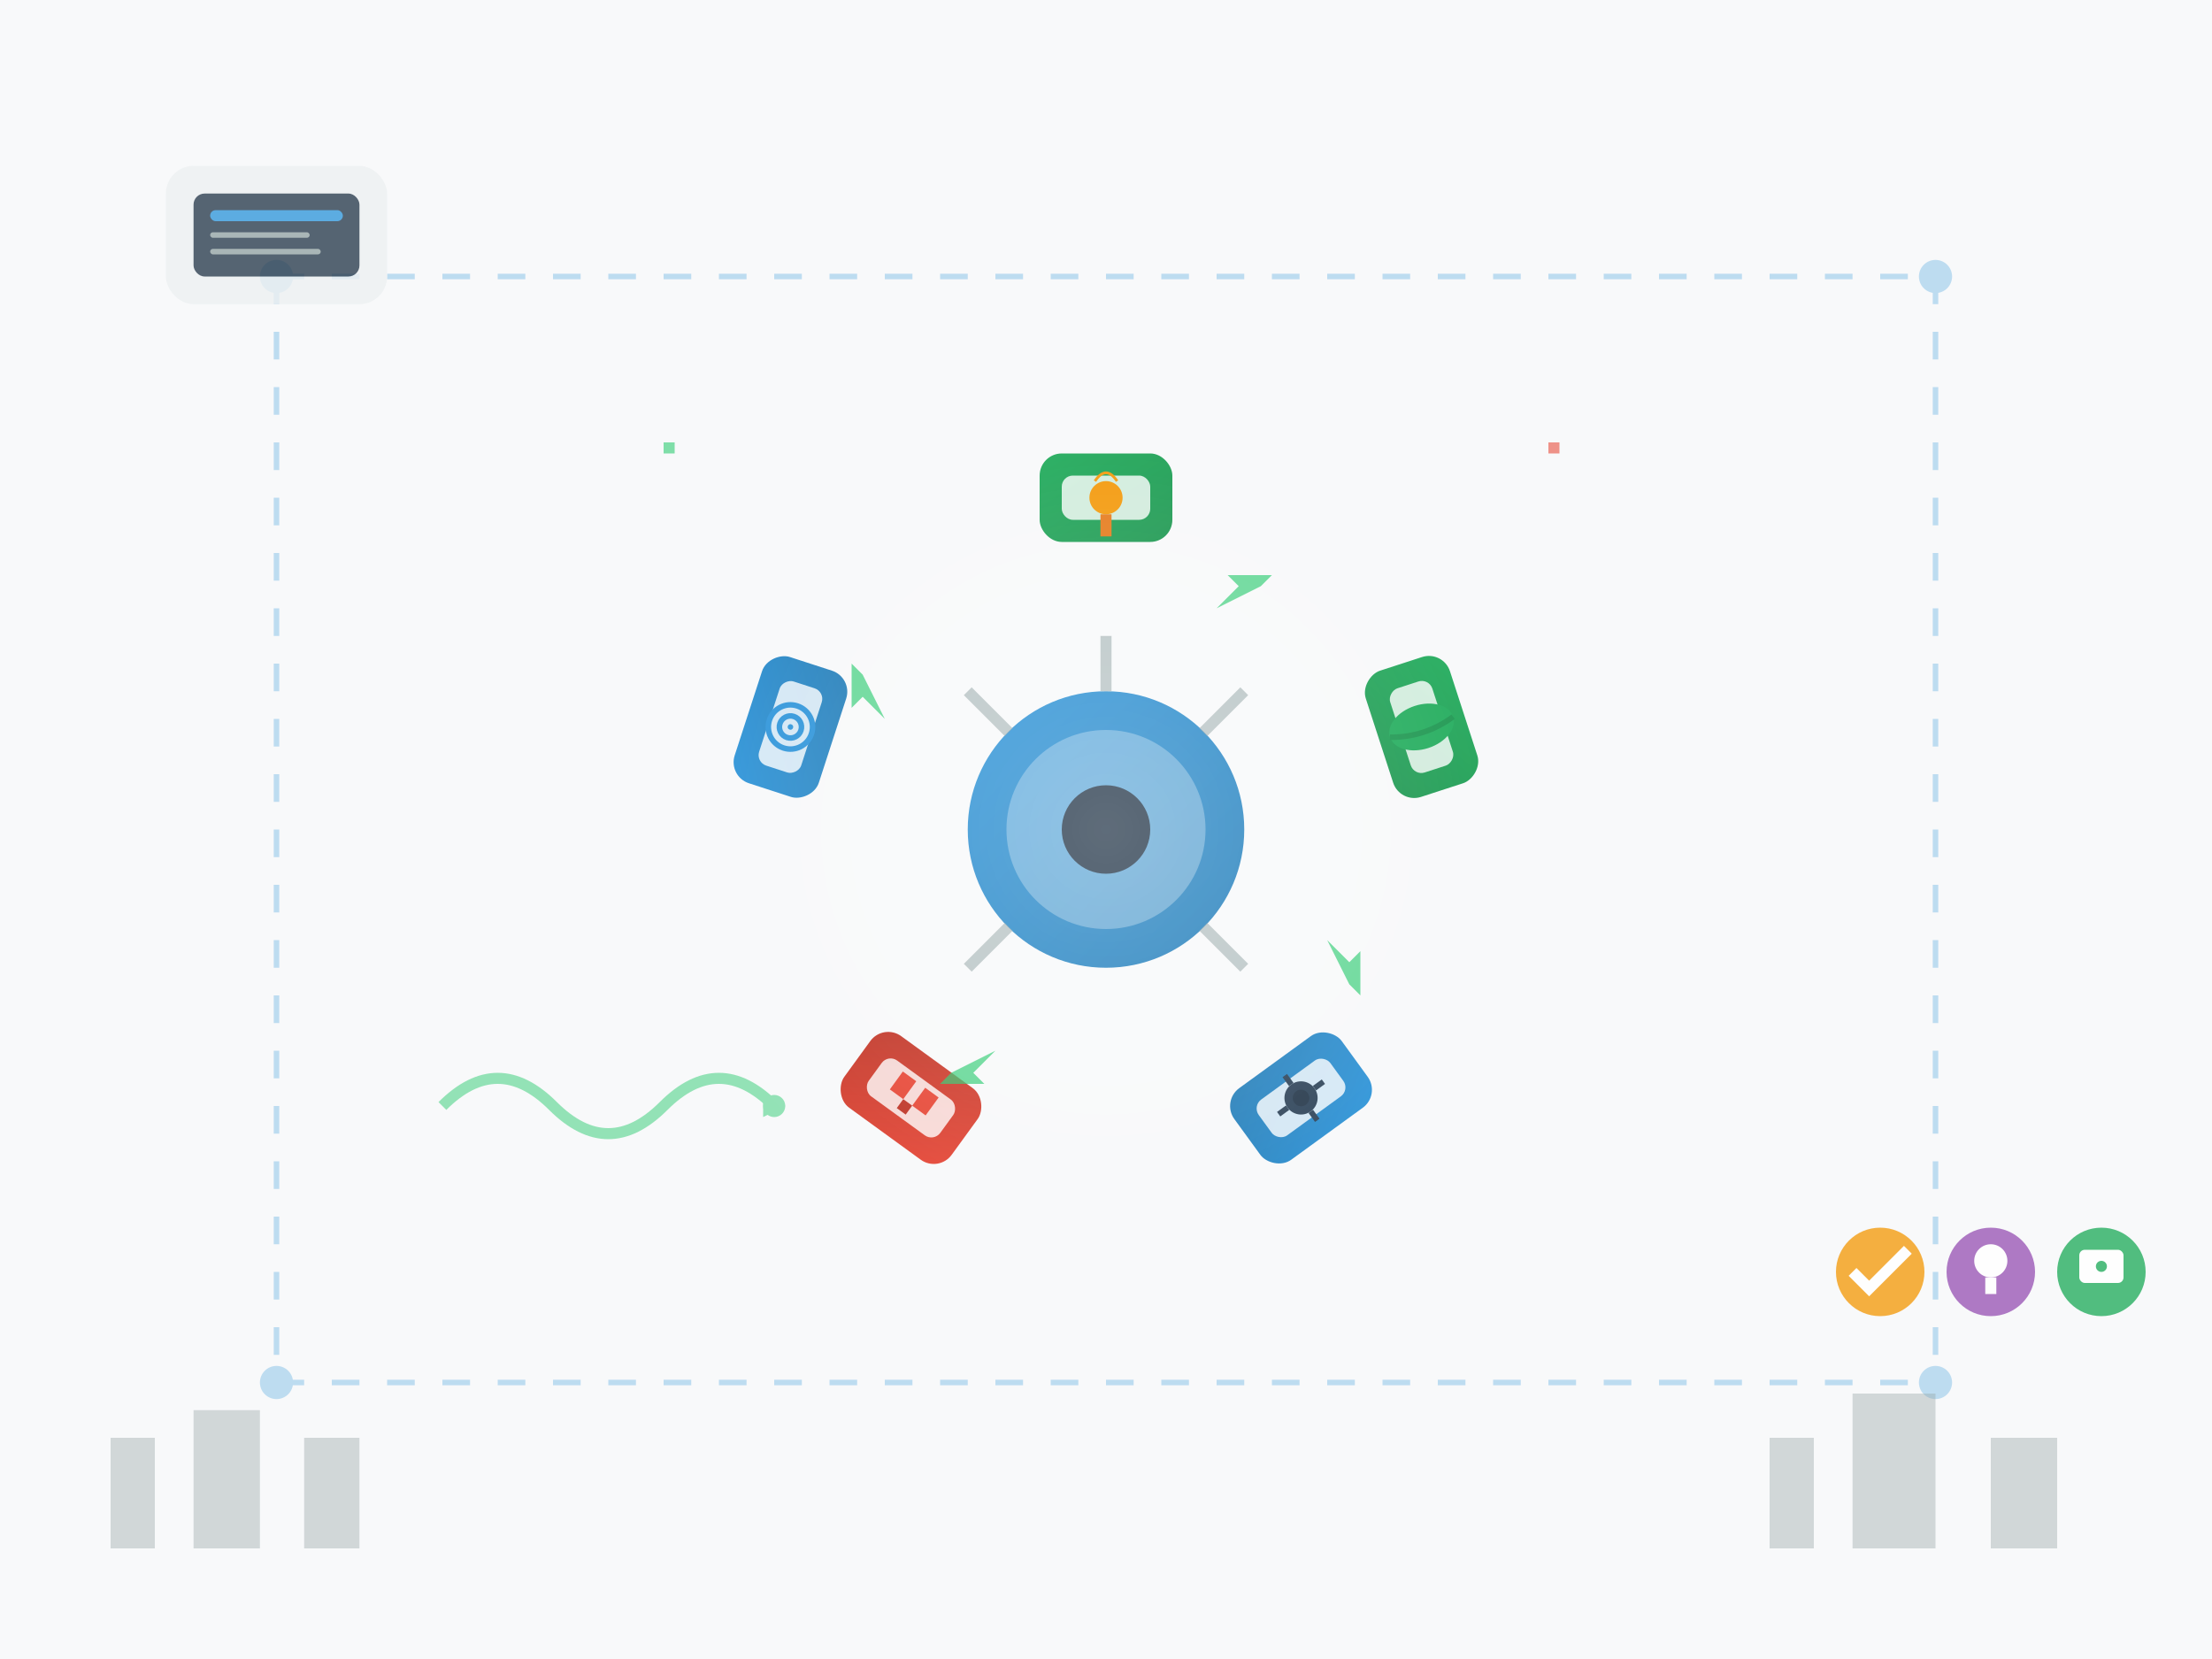 <svg width="400" height="300" viewBox="0 0 400 300" fill="none" xmlns="http://www.w3.org/2000/svg">
  <defs>
    <linearGradient id="missionGradient1" x1="0%" y1="0%" x2="100%" y2="100%">
      <stop offset="0%" stop-color="#3498db"/>
      <stop offset="100%" stop-color="#2980b9"/>
    </linearGradient>
    <linearGradient id="missionGradient2" x1="0%" y1="0%" x2="100%" y2="100%">
      <stop offset="0%" stop-color="#27ae60"/>
      <stop offset="100%" stop-color="#229954"/>
    </linearGradient>
    <linearGradient id="missionGradient3" x1="0%" y1="0%" x2="100%" y2="100%">
      <stop offset="0%" stop-color="#e74c3c"/>
      <stop offset="100%" stop-color="#c0392b"/>
    </linearGradient>
    <radialGradient id="glowGradient" cx="50%" cy="50%" r="50%">
      <stop offset="0%" stop-color="#ffffff" stop-opacity="0.8"/>
      <stop offset="100%" stop-color="#ffffff" stop-opacity="0"/>
    </radialGradient>
  </defs>
  
  <!-- Background -->
  <rect width="400" height="300" fill="#f8f9fa"/>
  
  <!-- Main Mission Symbol - Interconnected City -->
  <g transform="translate(200, 150)">
    <!-- Central Core -->
    <circle cx="0" cy="0" r="25" fill="url(#missionGradient1)"/>
    <circle cx="0" cy="0" r="18" fill="#ffffff" opacity="0.3"/>
    <circle cx="0" cy="0" r="8" fill="#2c3e50"/>
    
    <!-- Mission Elements Around Core -->
    <!-- Innovation Hub -->
    <g transform="rotate(0) translate(0, -60)">
      <rect x="-12" y="-8" width="24" height="16" rx="4" fill="url(#missionGradient2)"/>
      <rect x="-8" y="-4" width="16" height="8" rx="2" fill="#ffffff" opacity="0.8"/>
      <!-- Lightbulb icon -->
      <circle cx="0" cy="0" r="3" fill="#f39c12"/>
      <rect x="-1" y="3" width="2" height="4" fill="#e67e22"/>
      <path d="M -2 -3 Q 0 -6 2 -3" stroke="#f39c12" stroke-width="0.5" fill="none"/>
    </g>
    
    <!-- Sustainability -->
    <g transform="rotate(72) translate(0, -60)">
      <rect x="-12" y="-8" width="24" height="16" rx="4" fill="url(#missionGradient2)"/>
      <rect x="-8" y="-4" width="16" height="8" rx="2" fill="#ffffff" opacity="0.8"/>
      <!-- Leaf icon -->
      <ellipse cx="0" cy="0" rx="4" ry="6" fill="#27ae60"/>
      <path d="M 0 -6 Q 2 0 0 6" stroke="#229954" stroke-width="1" fill="none"/>
    </g>
    
    <!-- Technology -->
    <g transform="rotate(144) translate(0, -60)">
      <rect x="-12" y="-8" width="24" height="16" rx="4" fill="url(#missionGradient1)"/>
      <rect x="-8" y="-4" width="16" height="8" rx="2" fill="#ffffff" opacity="0.8"/>
      <!-- Gear icon -->
      <circle cx="0" cy="0" r="3" fill="#34495e"/>
      <circle cx="0" cy="0" r="1.5" fill="#2c3e50"/>
      <rect x="-0.5" y="-5" width="1" height="2" fill="#34495e"/>
      <rect x="-0.5" y="3" width="1" height="2" fill="#34495e"/>
      <rect x="-5" y="-0.5" width="2" height="1" fill="#34495e"/>
      <rect x="3" y="-0.5" width="2" height="1" fill="#34495e"/>
    </g>
    
    <!-- Partnership -->
    <g transform="rotate(216) translate(0, -60)">
      <rect x="-12" y="-8" width="24" height="16" rx="4" fill="url(#missionGradient3)"/>
      <rect x="-8" y="-4" width="16" height="8" rx="2" fill="#ffffff" opacity="0.8"/>
      <!-- Handshake icon -->
      <rect x="-4" y="-1" width="3" height="4" fill="#e74c3c"/>
      <rect x="1" y="-1" width="3" height="4" fill="#e74c3c"/>
      <rect x="-1" y="-3" width="2" height="2" fill="#c0392b"/>
    </g>
    
    <!-- Future Vision -->
    <g transform="rotate(288) translate(0, -60)">
      <rect x="-12" y="-8" width="24" height="16" rx="4" fill="url(#missionGradient1)"/>
      <rect x="-8" y="-4" width="16" height="8" rx="2" fill="#ffffff" opacity="0.8"/>
      <!-- Target/Vision icon -->
      <circle cx="0" cy="0" r="4" fill="none" stroke="#3498db" stroke-width="1"/>
      <circle cx="0" cy="0" r="2" fill="none" stroke="#3498db" stroke-width="1"/>
      <circle cx="0" cy="0" r="0.5" fill="#3498db"/>
    </g>
    
    <!-- Connection Lines -->
    <g stroke="#95a5a6" stroke-width="2" fill="none" opacity="0.6">
      <line x1="0" y1="-25" x2="0" y2="-35"/>
      <line x1="17.6" y1="-17.6" x2="25" y2="-25"/>
      <line x1="17.6" y1="17.6" x2="25" y2="25"/>
      <line x1="-17.6" y1="17.6" x2="-25" y2="25"/>
      <line x1="-17.6" y1="-17.6" x2="-25" y2="-25"/>
    </g>
    
    <!-- Mission Flow Arrows -->
    <g fill="#2ecc71" opacity="0.7">
      <path d="M 20 -40 L 24 -44 L 20 -48 L 22 -46 L 30 -46 L 28 -44 Z"/>
      <path d="M 40 20 L 44 24 L 48 20 L 46 22 L 46 30 L 44 28 Z"/>
      <path d="M -20 40 L -24 44 L -20 48 L -22 46 L -30 46 L -28 44 Z"/>
      <path d="M -40 -20 L -44 -24 L -48 -20 L -46 -22 L -46 -30 L -44 -28 Z"/>
    </g>
  </g>
  
  <!-- Supporting Elements -->
  <!-- Digital Network Overlay -->
  <g opacity="0.3">
    <line x1="50" y1="50" x2="350" y2="50" stroke="#3498db" stroke-width="1" stroke-dasharray="5,5"/>
    <line x1="50" y1="250" x2="350" y2="250" stroke="#3498db" stroke-width="1" stroke-dasharray="5,5"/>
    <line x1="50" y1="50" x2="50" y2="250" stroke="#3498db" stroke-width="1" stroke-dasharray="5,5"/>
    <line x1="350" y1="50" x2="350" y2="250" stroke="#3498db" stroke-width="1" stroke-dasharray="5,5"/>
    
    <!-- Network nodes -->
    <circle cx="50" cy="50" r="3" fill="#3498db"/>
    <circle cx="350" cy="50" r="3" fill="#3498db"/>
    <circle cx="50" cy="250" r="3" fill="#3498db"/>
    <circle cx="350" cy="250" r="3" fill="#3498db"/>
  </g>
  
  <!-- Mission Statement Elements -->
  <g transform="translate(30, 30)" opacity="0.8">
    <rect x="0" y="0" width="40" height="25" rx="5" fill="#ecf0f1"/>
    <rect x="5" y="5" width="30" height="15" rx="2" fill="#2c3e50"/>
    <rect x="8" y="8" width="24" height="2" rx="1" fill="#3498db"/>
    <rect x="8" y="12" width="18" height="1" rx="0.5" fill="#95a5a6"/>
    <rect x="8" y="15" width="20" height="1" rx="0.5" fill="#95a5a6"/>
  </g>
  
  <!-- Company Values Indicators -->
  <g transform="translate(330, 220)" opacity="0.8">
    <!-- Excellence -->
    <circle cx="10" cy="10" r="8" fill="#f39c12"/>
    <path d="M 5 10 L 8 13 L 15 6" stroke="#ffffff" stroke-width="2" fill="none"/>
    
    <!-- Innovation -->
    <circle cx="30" cy="10" r="8" fill="#9b59b6"/>
    <circle cx="30" cy="8" r="3" fill="#ffffff"/>
    <rect x="29" y="11" width="2" height="3" fill="#ffffff"/>
    
    <!-- Trust -->
    <circle cx="50" cy="10" r="8" fill="#27ae60"/>
    <rect x="46" y="6" width="8" height="6" rx="1" fill="#ffffff"/>
    <circle cx="50" cy="9" r="1" fill="#27ae60"/>
  </g>
  
  <!-- Future Growth Spiral -->
  <g transform="translate(80, 200)" opacity="0.5">
    <path d="M 0 0 Q 10 -10 20 0 Q 30 10 40 0 Q 50 -10 60 0" 
          stroke="#2ecc71" stroke-width="2" fill="none"/>
    <circle cx="60" cy="0" r="2" fill="#2ecc71"/>
    <path d="M 58 -2 L 62 0 L 58 2" fill="#2ecc71"/>
  </g>
  
  <!-- German Cities Silhouette -->
  <g transform="translate(0, 260)" opacity="0.4">
    <rect x="20" y="0" width="8" height="20" fill="#95a5a6"/>
    <rect x="35" y="-5" width="12" height="25" fill="#95a5a6"/>
    <rect x="55" y="0" width="10" height="20" fill="#95a5a6"/>
    <rect x="320" y="0" width="8" height="20" fill="#95a5a6"/>
    <rect x="335" y="-8" width="15" height="28" fill="#95a5a6"/>
    <rect x="360" y="0" width="12" height="20" fill="#95a5a6"/>
  </g>
  
  <!-- Data Flow Visualization -->
  <g opacity="0.6">
    <rect x="120" y="80" width="2" height="2" fill="#2ecc71">
      <animateTransform attributeName="transform" type="translate" 
                        values="0,0; 80,40; 160,0" dur="4s" repeatCount="indefinite"/>
      <animate attributeName="opacity" values="1; 0.5; 0; 1" dur="4s" repeatCount="indefinite"/>
    </rect>
    <rect x="280" y="80" width="2" height="2" fill="#e74c3c">
      <animateTransform attributeName="transform" type="translate" 
                        values="0,0; -80,40; -160,0" dur="4s" begin="2s" repeatCount="indefinite"/>
      <animate attributeName="opacity" values="1; 0.5; 0; 1" dur="4s" begin="2s" repeatCount="indefinite"/>
    </rect>
  </g>
  
  <!-- Mission Glow Effect -->
  <circle cx="200" cy="150" r="80" fill="url(#glowGradient)" opacity="0.3"/>
</svg>
